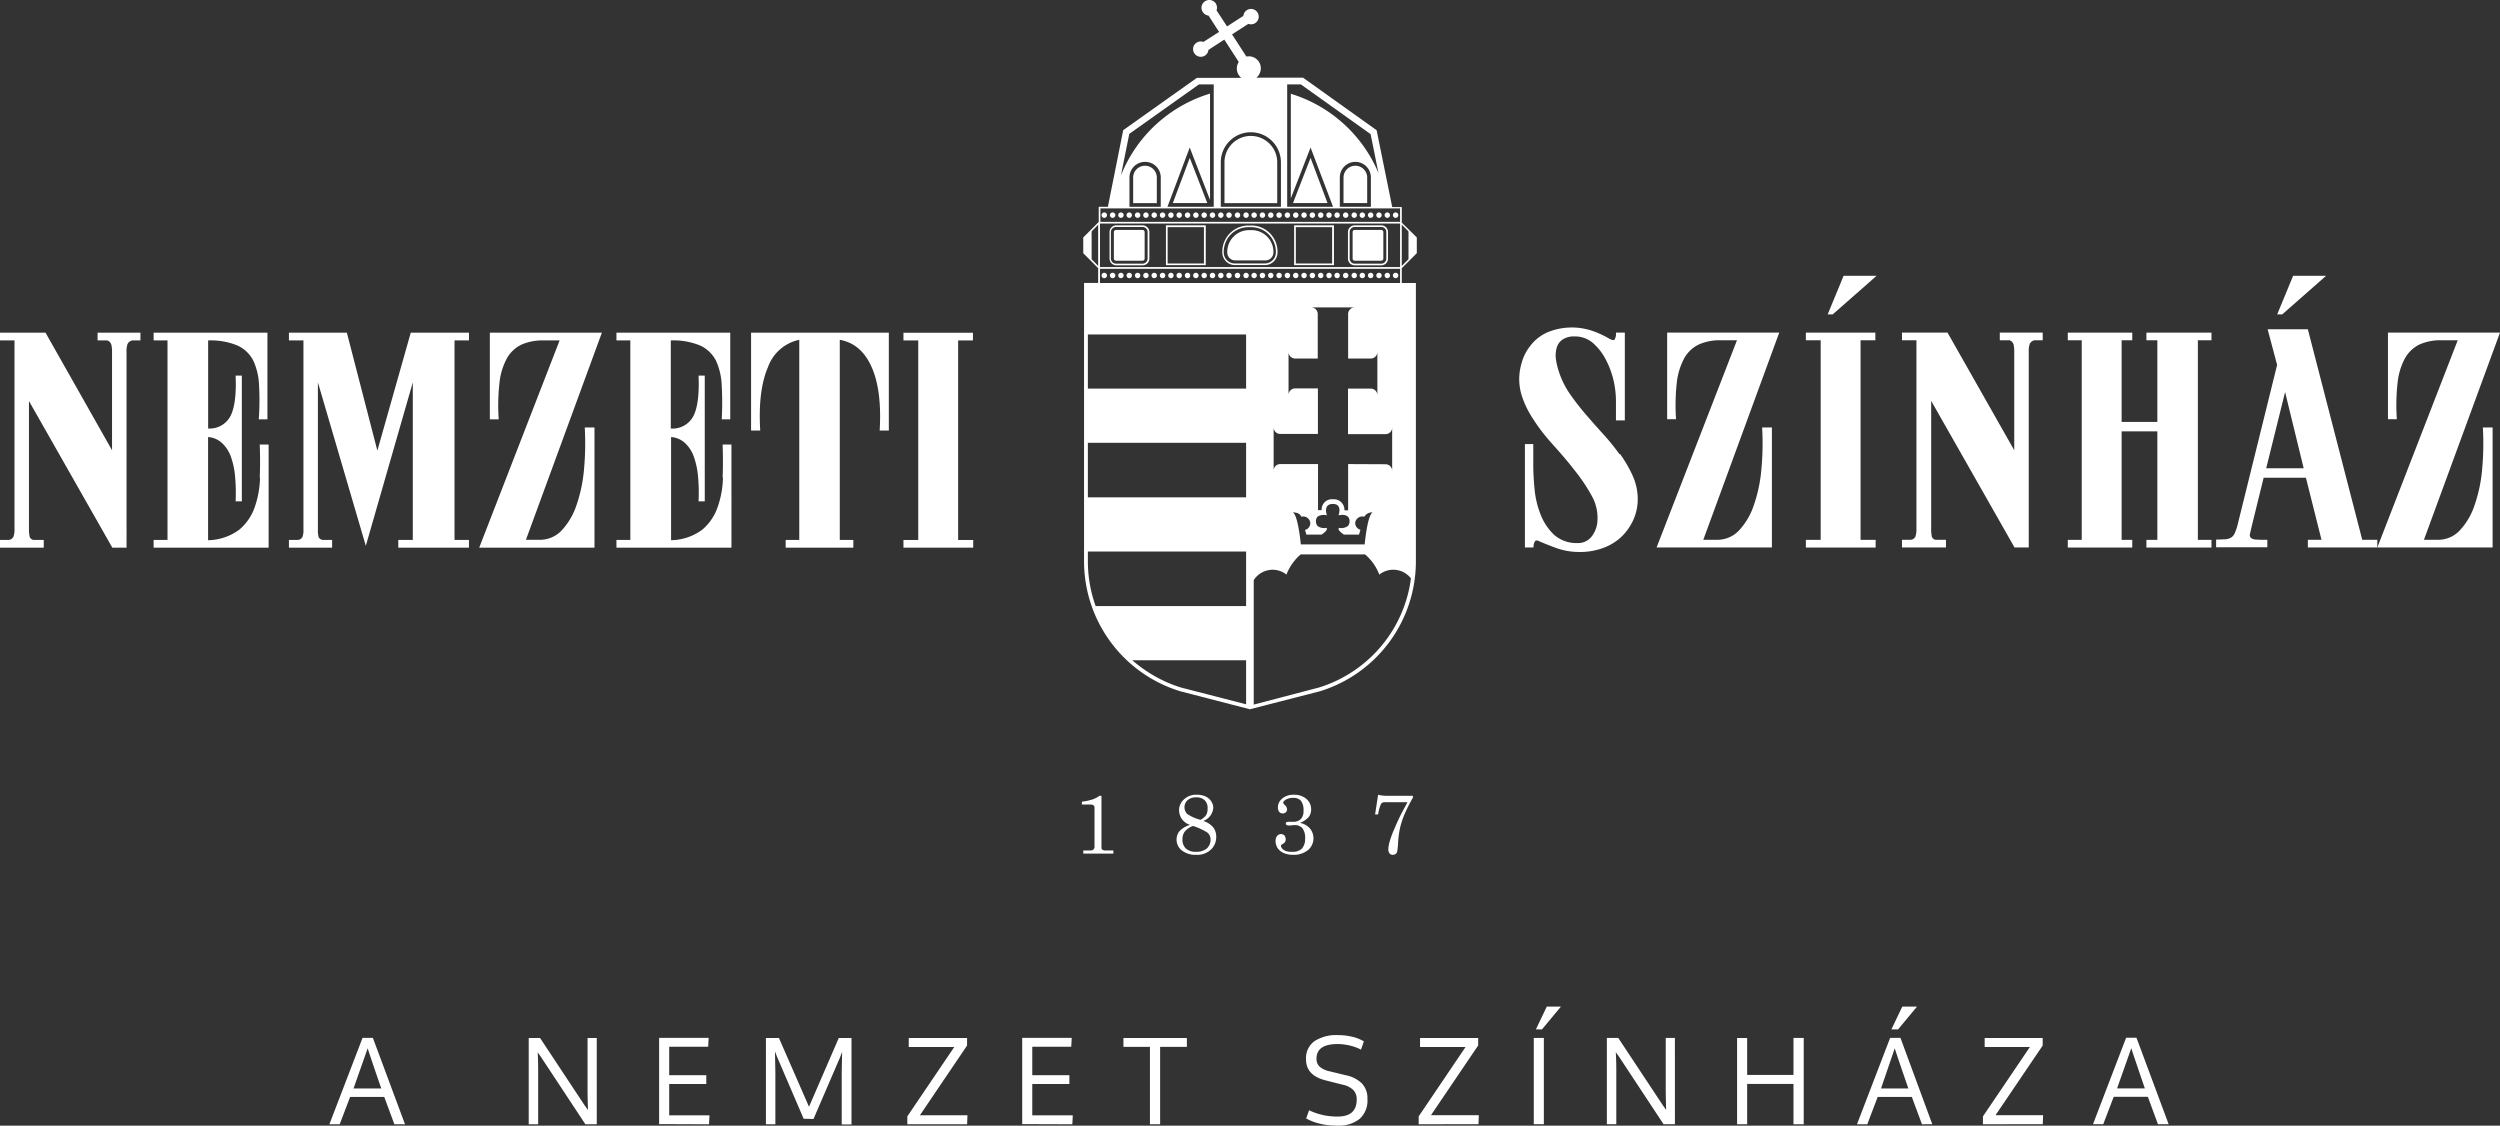 <svg id="Layer_1" data-name="Layer 1" xmlns="http://www.w3.org/2000/svg" viewBox="0 0 439.37 197.83"><rect x="0" y="0" width="439.37" height="197.83" fill="#333333" stroke="none"/><defs><style>.cls-1{fill:#FFFFFF;}</style></defs><title>NSZ_logo_A_nemzet_szinhaza</title><path class="cls-1" d="M14.15-30.95v4.52h4.16v-4.51A2.08,2.08,0,0,0,16.23-33a2.08,2.08,0,0,0-2.08,2.08Z" transform="translate(185 62.13)"/><polygon class="cls-1" points="206.12 35.69 212.18 35.69 209.1 27.75 206.12 35.69 206.12 35.69"/><path class="cls-1" d="M34.83-38.24A4.63,4.63,0,0,0,30.2-33.6v7.17h9.27V-33.6a4.64,4.64,0,0,0-4.64-4.64Z" transform="translate(185 62.13)"/><polygon class="cls-1" points="230.33 27.75 227.24 35.69 233.31 35.69 230.33 27.75 230.33 27.75"/><path class="cls-1" d="M51.12-30.95v4.51h4.16v-4.51A2.08,2.08,0,0,0,53.2-33a2.08,2.08,0,0,0-2.08,2.08Z" transform="translate(185 62.13)"/><path class="cls-1" d="M34.69-21.68a3.83,3.83,0,0,0-4,3.92,1.4,1.4,0,0,0,1.4,1.4h5.3a1.41,1.41,0,0,0,1.41-1.4,3.83,3.83,0,0,0-4.06-3.92Z" transform="translate(185 62.13)"/><path class="cls-1" d="M42.44-15.53h7v-7h-7v7Zm.3-6.68h6.38v6.39H42.74v-6.39Z" transform="translate(185 62.13)"/><path class="cls-1" d="M19.91-15.53h7v-7h-7v7Zm.3-6.68h6.38v6.39H20.21v-6.39Z" transform="translate(185 62.13)"/><path class="cls-1" d="M57.75-21.72H53.09a.37.37,0,0,0-.37.38v4.65a.37.37,0,0,0,.37.38h4.66a.38.38,0,0,0,.37-.38v-4.65a.38.38,0,0,0-.37-.38Z" transform="translate(185 62.13)"/><path class="cls-1" d="M57.75-22.53H53.09a1.19,1.19,0,0,0-1.19,1.19v4.65a1.19,1.19,0,0,0,1.19,1.19h4.66a1.19,1.19,0,0,0,1.19-1.19v-4.65a1.19,1.19,0,0,0-1.19-1.19Zm.89,5.84a.89.89,0,0,1-.89.9H53.09a.89.89,0,0,1-.89-.9v-4.65a.89.89,0,0,1,.89-.9h4.66a.89.89,0,0,1,.89.9v4.65Z" transform="translate(185 62.13)"/><path class="cls-1" d="M15.79-21.72H11.14a.38.38,0,0,0-.38.38v4.65a.38.38,0,0,0,.38.38h4.65a.38.38,0,0,0,.38-.38v-4.65a.38.38,0,0,0-.38-.38Z" transform="translate(185 62.13)"/><path class="cls-1" d="M15.79-22.53H11.14A1.19,1.19,0,0,0,10-21.34v4.65a1.19,1.19,0,0,0,1.19,1.19h4.65A1.19,1.19,0,0,0,17-16.69v-4.65a1.19,1.19,0,0,0-1.19-1.19Zm.9,5.84a.9.9,0,0,1-.9.9H11.14a.9.9,0,0,1-.9-.9v-4.65a.9.9,0,0,1,.9-.9h4.65a.9.9,0,0,1,.9.9v4.65Z" transform="translate(185 62.13)"/><path class="cls-1" d="M34.69-22.49a4.61,4.61,0,0,0-4.87,4.73A2.23,2.23,0,0,0,32-15.54h5.3a2.22,2.22,0,0,0,2.22-2.22,4.6,4.6,0,0,0-4.87-4.73Zm2.65,6.66H32a1.94,1.94,0,0,1-1.93-1.93,4.33,4.33,0,0,1,4.58-4.44,4.33,4.33,0,0,1,4.58,4.44,1.93,1.93,0,0,1-1.93,1.93Z" transform="translate(185 62.13)"/><path class="cls-1" d="M60.28-14.19a.47.47,0,0,0-.48.48.47.47,0,0,0,.48.47.47.47,0,0,0,.47-.47.47.47,0,0,0-.47-.48Z" transform="translate(185 62.13)"/><path class="cls-1" d="M58.81-14.19a.47.47,0,0,0-.47.48.47.47,0,0,0,.47.47.47.47,0,0,0,.48-.47.47.47,0,0,0-.48-.48Z" transform="translate(185 62.13)"/><path class="cls-1" d="M57.35-14.19a.47.47,0,0,0-.47.48.47.47,0,0,0,.47.47.47.47,0,0,0,.48-.47.47.47,0,0,0-.48-.48Z" transform="translate(185 62.13)"/><path class="cls-1" d="M55.89-14.19a.48.48,0,0,0-.48.48.48.48,0,0,0,.48.47.48.48,0,0,0,.48-.47.48.48,0,0,0-.48-.48Z" transform="translate(185 62.13)"/><path class="cls-1" d="M54.43-14.19a.47.47,0,0,0-.48.48.47.47,0,0,0,.48.47.47.47,0,0,0,.47-.47.47.47,0,0,0-.47-.48Z" transform="translate(185 62.13)"/><path class="cls-1" d="M53-14.19a.47.47,0,0,0-.47.48.47.47,0,0,0,.47.47.47.47,0,0,0,.48-.47.47.47,0,0,0-.48-.48Z" transform="translate(185 62.13)"/><path class="cls-1" d="M51.5-14.19a.48.48,0,0,0-.48.48.48.48,0,0,0,.48.47.48.48,0,0,0,.48-.47.48.48,0,0,0-.48-.48Z" transform="translate(185 62.13)"/><path class="cls-1" d="M50-14.19a.47.47,0,0,0-.48.48.47.47,0,0,0,.48.47.47.47,0,0,0,.47-.47.47.47,0,0,0-.47-.48Z" transform="translate(185 62.13)"/><path class="cls-1" d="M48.57-14.19a.47.47,0,0,0-.47.48.47.47,0,0,0,.47.47.47.47,0,0,0,.48-.47.47.47,0,0,0-.48-.48Z" transform="translate(185 62.13)"/><path class="cls-1" d="M47.11-14.19a.47.47,0,0,0-.47.48.47.47,0,0,0,.47.47.47.47,0,0,0,.48-.47.47.47,0,0,0-.48-.48Z" transform="translate(185 62.13)"/><path class="cls-1" d="M45.65-14.19a.48.48,0,0,0-.48.48.48.48,0,0,0,.48.47.48.48,0,0,0,.48-.47.48.48,0,0,0-.48-.48Z" transform="translate(185 62.13)"/><path class="cls-1" d="M44.19-14.19a.47.47,0,0,0-.48.48.47.47,0,0,0,.48.47.47.47,0,0,0,.47-.47.47.47,0,0,0-.47-.48Z" transform="translate(185 62.13)"/><path class="cls-1" d="M42.72-14.19a.47.47,0,0,0-.47.48.47.47,0,0,0,.47.47.47.47,0,0,0,.48-.47.47.47,0,0,0-.48-.48Z" transform="translate(185 62.13)"/><path class="cls-1" d="M41.26-14.19a.48.48,0,0,0-.48.48.48.48,0,0,0,.48.47.48.48,0,0,0,.48-.47.48.48,0,0,0-.48-.48Z" transform="translate(185 62.13)"/><path class="cls-1" d="M39.8-14.19a.48.48,0,0,0-.48.48.48.48,0,0,0,.48.47.48.48,0,0,0,.48-.47.48.48,0,0,0-.48-.48Z" transform="translate(185 62.13)"/><path class="cls-1" d="M38.34-14.19a.47.47,0,0,0-.48.48.47.47,0,0,0,.48.47.47.47,0,0,0,.47-.47.47.47,0,0,0-.47-.48Z" transform="translate(185 62.13)"/><path class="cls-1" d="M36.87-14.19a.47.47,0,0,0-.47.48.47.47,0,0,0,.47.47.47.47,0,0,0,.48-.47.47.47,0,0,0-.48-.48Z" transform="translate(185 62.13)"/><path class="cls-1" d="M35.41-14.19a.48.48,0,0,0-.48.48.48.48,0,0,0,.48.47.48.48,0,0,0,.48-.47.48.48,0,0,0-.48-.48Z" transform="translate(185 62.13)"/><path class="cls-1" d="M34-14.19a.47.47,0,0,0-.48.48.47.47,0,0,0,.48.47.47.47,0,0,0,.47-.47.47.47,0,0,0-.47-.48Z" transform="translate(185 62.13)"/><path class="cls-1" d="M32.48-14.19a.47.47,0,0,0-.47.48.47.47,0,0,0,.47.47.47.47,0,0,0,.48-.47.47.47,0,0,0-.48-.48Z" transform="translate(185 62.13)"/><path class="cls-1" d="M31-14.19a.48.48,0,0,0-.48.48.48.48,0,0,0,.48.47.47.47,0,0,0,.48-.47.48.48,0,0,0-.48-.48Z" transform="translate(185 62.13)"/><path class="cls-1" d="M29.56-14.19a.48.48,0,0,0-.48.48.48.48,0,0,0,.48.47.48.48,0,0,0,.48-.47.48.48,0,0,0-.48-.48Z" transform="translate(185 62.13)"/><path class="cls-1" d="M28.1-14.19a.47.47,0,0,0-.48.48.47.47,0,0,0,.48.47.47.47,0,0,0,.47-.47.47.47,0,0,0-.47-.48Z" transform="translate(185 62.13)"/><path class="cls-1" d="M26.63-14.19a.47.47,0,0,0-.47.48.47.47,0,0,0,.47.47.47.47,0,0,0,.48-.47.47.47,0,0,0-.48-.48Z" transform="translate(185 62.13)"/><path class="cls-1" d="M25.17-14.19a.48.48,0,0,0-.48.48.48.48,0,0,0,.48.47.48.48,0,0,0,.48-.47.48.48,0,0,0-.48-.48Z" transform="translate(185 62.13)"/><path class="cls-1" d="M23.71-14.19a.48.48,0,0,0-.48.48.48.48,0,0,0,.48.47.47.47,0,0,0,.47-.47.47.47,0,0,0-.47-.48Z" transform="translate(185 62.13)"/><path class="cls-1" d="M22.24-14.19a.47.47,0,0,0-.47.48.47.47,0,0,0,.47.47.47.47,0,0,0,.48-.47.47.47,0,0,0-.48-.48Z" transform="translate(185 62.13)"/><path class="cls-1" d="M20.78-14.19a.47.47,0,0,0-.47.48.47.47,0,0,0,.47.47.47.47,0,0,0,.48-.47.47.47,0,0,0-.48-.48Z" transform="translate(185 62.13)"/><path class="cls-1" d="M19.32-14.19a.48.48,0,0,0-.48.48.48.48,0,0,0,.48.47.48.48,0,0,0,.48-.47.48.48,0,0,0-.48-.48Z" transform="translate(185 62.13)"/><path class="cls-1" d="M17.86-14.19a.47.47,0,0,0-.48.48.47.47,0,0,0,.48.47.47.47,0,0,0,.47-.47.47.47,0,0,0-.47-.48Z" transform="translate(185 62.13)"/><path class="cls-1" d="M16.39-14.19a.47.47,0,0,0-.47.48.47.47,0,0,0,.47.47.47.47,0,0,0,.48-.47.47.47,0,0,0-.48-.48Z" transform="translate(185 62.13)"/><path class="cls-1" d="M14.93-14.19a.48.48,0,0,0-.48.48.48.48,0,0,0,.48.47.48.48,0,0,0,.48-.47.48.48,0,0,0-.48-.48Z" transform="translate(185 62.13)"/><path class="cls-1" d="M13.47-14.19a.47.47,0,0,0-.48.48.47.47,0,0,0,.48.47.47.47,0,0,0,.47-.47.47.47,0,0,0-.47-.48Z" transform="translate(185 62.13)"/><path class="cls-1" d="M12-14.19a.47.47,0,0,0-.47.48.47.47,0,0,0,.47.47.47.47,0,0,0,.48-.47.47.47,0,0,0-.48-.48Z" transform="translate(185 62.13)"/><path class="cls-1" d="M10.54-14.19a.48.48,0,0,0-.48.48.48.48,0,0,0,.48.47.48.48,0,0,0,.48-.47.48.48,0,0,0-.48-.48Z" transform="translate(185 62.13)"/><path class="cls-1" d="M9.08-14.19a.47.47,0,0,0-.48.48.47.47,0,0,0,.48.47.47.47,0,0,0,.47-.47.47.47,0,0,0-.47-.48Z" transform="translate(185 62.13)"/><path class="cls-1" d="M9.08-24.8a.48.48,0,0,0-.48.48.48.48,0,0,0,.48.48.48.48,0,0,0,.47-.48.47.47,0,0,0-.47-.48Z" transform="translate(185 62.13)"/><path class="cls-1" d="M10.54-24.8a.49.49,0,0,0-.48.48.49.49,0,0,0,.48.48.49.49,0,0,0,.48-.48.49.49,0,0,0-.48-.48Z" transform="translate(185 62.13)"/><path class="cls-1" d="M12-24.8a.48.48,0,0,0-.47.48.48.48,0,0,0,.47.48.48.48,0,0,0,.48-.48A.48.48,0,0,0,12-24.8Z" transform="translate(185 62.13)"/><path class="cls-1" d="M13.47-24.8a.48.48,0,0,0-.48.48.48.48,0,0,0,.48.48.48.48,0,0,0,.47-.48.48.48,0,0,0-.47-.48Z" transform="translate(185 62.13)"/><path class="cls-1" d="M14.93-24.8a.49.49,0,0,0-.48.48.49.49,0,0,0,.48.48.49.49,0,0,0,.48-.48.49.49,0,0,0-.48-.48Z" transform="translate(185 62.13)"/><path class="cls-1" d="M16.39-24.8a.48.48,0,0,0-.47.48.48.48,0,0,0,.47.48.48.48,0,0,0,.48-.48.48.48,0,0,0-.48-.48Z" transform="translate(185 62.13)"/><path class="cls-1" d="M17.86-24.8a.48.48,0,0,0-.48.48.48.48,0,0,0,.48.48.48.48,0,0,0,.47-.48.48.48,0,0,0-.47-.48Z" transform="translate(185 62.13)"/><path class="cls-1" d="M19.32-24.8a.49.49,0,0,0-.48.48.49.49,0,0,0,.48.48.49.49,0,0,0,.48-.48.49.49,0,0,0-.48-.48Z" transform="translate(185 62.13)"/><path class="cls-1" d="M20.78-24.8a.48.48,0,0,0-.47.48.48.48,0,0,0,.47.48.48.48,0,0,0,.48-.48.48.48,0,0,0-.48-.48Z" transform="translate(185 62.13)"/><path class="cls-1" d="M22.24-24.8a.48.48,0,0,0-.47.48.48.48,0,0,0,.47.48.48.48,0,0,0,.48-.48.48.48,0,0,0-.48-.48Z" transform="translate(185 62.13)"/><path class="cls-1" d="M23.71-24.8a.49.49,0,0,0-.48.48.49.49,0,0,0,.48.48.48.48,0,0,0,.47-.48.47.47,0,0,0-.47-.48Z" transform="translate(185 62.13)"/><path class="cls-1" d="M25.17-24.8a.49.49,0,0,0-.48.48.49.49,0,0,0,.48.48.49.49,0,0,0,.48-.48.49.49,0,0,0-.48-.48Z" transform="translate(185 62.13)"/><path class="cls-1" d="M26.63-24.8a.48.48,0,0,0-.47.48.48.48,0,0,0,.47.48.48.48,0,0,0,.48-.48.48.48,0,0,0-.48-.48Z" transform="translate(185 62.13)"/><path class="cls-1" d="M28.1-24.8a.48.48,0,0,0-.48.48.48.48,0,0,0,.48.48.48.48,0,0,0,.47-.48.48.48,0,0,0-.47-.48Z" transform="translate(185 62.13)"/><path class="cls-1" d="M29.56-24.8a.49.49,0,0,0-.48.48.49.49,0,0,0,.48.48.49.49,0,0,0,.48-.48.49.49,0,0,0-.48-.48Z" transform="translate(185 62.13)"/><path class="cls-1" d="M31-24.8a.49.49,0,0,0-.48.48.49.49,0,0,0,.48.48.48.48,0,0,0,.48-.48A.49.49,0,0,0,31-24.8Z" transform="translate(185 62.13)"/><path class="cls-1" d="M32.48-24.8a.48.48,0,0,0-.47.48.48.48,0,0,0,.47.48.48.48,0,0,0,.48-.48.48.48,0,0,0-.48-.48Z" transform="translate(185 62.13)"/><path class="cls-1" d="M34-24.8a.48.48,0,0,0-.48.48.48.48,0,0,0,.48.48.48.48,0,0,0,.47-.48A.48.48,0,0,0,34-24.8Z" transform="translate(185 62.13)"/><path class="cls-1" d="M35.41-24.8a.49.49,0,0,0-.48.48.49.49,0,0,0,.48.48.49.49,0,0,0,.48-.48.49.49,0,0,0-.48-.48Z" transform="translate(185 62.13)"/><path class="cls-1" d="M36.87-24.8a.48.48,0,0,0-.47.48.48.48,0,0,0,.47.48.48.48,0,0,0,.48-.48.48.48,0,0,0-.48-.48Z" transform="translate(185 62.13)"/><path class="cls-1" d="M38.34-24.8a.48.48,0,0,0-.48.48.48.48,0,0,0,.48.48.48.48,0,0,0,.47-.48.48.48,0,0,0-.47-.48Z" transform="translate(185 62.13)"/><path class="cls-1" d="M39.8-24.8a.49.49,0,0,0-.48.48.49.49,0,0,0,.48.48.49.49,0,0,0,.48-.48.49.49,0,0,0-.48-.48Z" transform="translate(185 62.13)"/><path class="cls-1" d="M41.26-24.8a.49.49,0,0,0-.48.48.49.49,0,0,0,.48.48.49.49,0,0,0,.48-.48.49.49,0,0,0-.48-.48Z" transform="translate(185 62.13)"/><path class="cls-1" d="M42.72-24.8a.48.48,0,0,0-.47.48.48.48,0,0,0,.47.48.48.48,0,0,0,.48-.48.48.48,0,0,0-.48-.48Z" transform="translate(185 62.13)"/><path class="cls-1" d="M44.19-24.8a.48.48,0,0,0-.48.48.48.48,0,0,0,.48.48.48.48,0,0,0,.47-.48.48.48,0,0,0-.47-.48Z" transform="translate(185 62.13)"/><path class="cls-1" d="M45.65-24.8a.49.49,0,0,0-.48.48.49.49,0,0,0,.48.48.49.49,0,0,0,.48-.48.49.49,0,0,0-.48-.48Z" transform="translate(185 62.13)"/><path class="cls-1" d="M47.11-24.8a.47.47,0,0,0-.47.48.48.48,0,0,0,.47.48.48.48,0,0,0,.48-.48.48.48,0,0,0-.48-.48Z" transform="translate(185 62.13)"/><path class="cls-1" d="M48.57-24.8a.48.48,0,0,0-.47.48.48.48,0,0,0,.47.48.48.48,0,0,0,.48-.48.48.48,0,0,0-.48-.48Z" transform="translate(185 62.13)"/><path class="cls-1" d="M50-24.8a.48.48,0,0,0-.48.48.48.48,0,0,0,.48.48.48.48,0,0,0,.47-.48A.48.48,0,0,0,50-24.8Z" transform="translate(185 62.13)"/><path class="cls-1" d="M51.5-24.8a.49.49,0,0,0-.48.48.49.49,0,0,0,.48.48.49.49,0,0,0,.48-.48.49.49,0,0,0-.48-.48Z" transform="translate(185 62.13)"/><path class="cls-1" d="M53-24.8a.48.48,0,0,0-.47.48.48.48,0,0,0,.47.48.48.48,0,0,0,.48-.48A.48.48,0,0,0,53-24.8Z" transform="translate(185 62.13)"/><path class="cls-1" d="M54.43-24.8a.48.48,0,0,0-.48.48.48.48,0,0,0,.48.48.48.48,0,0,0,.47-.48.48.48,0,0,0-.47-.48Z" transform="translate(185 62.13)"/><path class="cls-1" d="M55.89-24.8a.49.49,0,0,0-.48.48.49.49,0,0,0,.48.48.49.49,0,0,0,.48-.48.49.49,0,0,0-.48-.48Z" transform="translate(185 62.13)"/><path class="cls-1" d="M57.35-24.8a.48.48,0,0,0-.47.48.48.48,0,0,0,.47.48.48.48,0,0,0,.48-.48.48.48,0,0,0-.48-.48Z" transform="translate(185 62.13)"/><path class="cls-1" d="M58.81-24.8a.48.48,0,0,0-.47.48.48.48,0,0,0,.47.48.48.48,0,0,0,.48-.48.48.48,0,0,0-.48-.48Z" transform="translate(185 62.13)"/><path class="cls-1" d="M60.28-24.8a.48.48,0,0,0-.48.48.48.48,0,0,0,.48.48.48.48,0,0,0,.47-.48.48.48,0,0,0-.47-.48Z" transform="translate(185 62.13)"/><path class="cls-1" d="M63.86-12.39h-2.5V-15L64-17.63V-20.4L61.36-23v-2.74H59.68L56.94-39.25,44-48.48H35.8a2.12,2.12,0,0,0,.45-2.79,2.12,2.12,0,0,0-2.2-.92l-2.52-3.9,2.87-1.85a1.35,1.35,0,0,0,1.2-.13,1.35,1.35,0,0,0,.4-1.87,1.35,1.35,0,0,0-1.87-.4,1.35,1.35,0,0,0-.61,1l-2.87,1.85L28.8-60.32a1.35,1.35,0,0,0-.13-1.2,1.36,1.36,0,0,0-1.87-.4A1.35,1.35,0,0,0,26.4-60a1.35,1.35,0,0,0,1,.61l1.85,2.87L26.5-54.76a1.35,1.35,0,0,0-1.2.13,1.33,1.33,0,0,0-.4,1.86,1.36,1.36,0,0,0,1.87.41,1.35,1.35,0,0,0,.61-1l2.79-1.81,2.54,3.93a2.11,2.11,0,0,0,0,2.3,2.17,2.17,0,0,0,.45.5H25.34L12.4-39.25,9.71-25.79H8.1v2.67L5.38-20.4v2.77L8-15v2.59H5.52V36.52A23.89,23.89,0,0,0,22.4,59.35l12.27,3.17h0L47,59.35A23.89,23.89,0,0,0,63.84,36.52l0-48.91Zm-2.5-10.25,1.18,1.18v4.89l-1.18,1.18v-7.25ZM43.62-47.3l12.26,8.74,1.38,6.83a24.46,24.46,0,0,0-15.4-13.92v18.38l3.47-8.93,3.95,10.41H41.22c0-7.18,0-14.38,0-21.51ZM55.93-30.95v5.16H50.47v-5.16a2.73,2.73,0,0,1,2.73-2.73,2.73,2.73,0,0,1,2.73,2.73ZM29.55-33.6a5.29,5.29,0,0,1,5.28-5.29,5.3,5.3,0,0,1,5.29,5.29v7.81H29.55V-33.6Zm-16.08-5L25.72-47.3h2.59v21.51H20.18L24.09-36.2,27.66-27V-45.68A24.51,24.51,0,0,0,12-31.29l1.46-7.27ZM19-30.95v5.16H13.5v-5.16a2.73,2.73,0,0,1,2.73-2.73A2.73,2.73,0,0,1,19-30.95ZM8.39-25.5H61.06v2.36H8.39V-25.5Zm-.07,2.65H61.06v7.66H8.32v-7.66ZM6.85-16.57v-4.89L8-22.64v7.25L6.85-16.57ZM34,61.65,22.59,58.71a23.18,23.18,0,0,1-6.09-2.9A24.16,24.16,0,0,1,14,53.91H34v7.74Zm0-17.26H7.56a23.34,23.34,0,0,1-1.37-7.87V34.8H34v9.59Zm0-19.11H6.19V15.69H34v9.59ZM34,6.17H6.19V-3.35H34V6.17ZM8.32-12.39v-2.5H61.06v2.5ZM44.61,31.83h2.64s1.28-.8.88-1.19a2,2,0,0,1-1.51-.28,1.12,1.12,0,0,1-.34-.88,1,1,0,0,1,.34-.85,2.1,2.1,0,0,1,1.59-.19h0a1.76,1.76,0,0,1-.06-.17v0c-.13-.46-.39-1.83,1.09-1.83,1.78,0,1,2,1,2s1.1-.29,1.64.23a1,1,0,0,1,.3.81,1.15,1.15,0,0,1-.3.84,2,2,0,0,1-1.56.32c-.39.39.88,1.19.88,1.19h2.64l.25-.86v0a1.22,1.22,0,0,1-.91-1.29,1.28,1.28,0,0,1,1.6-1,1.59,1.59,0,0,1,1.45-.76c-.79.47-1.24,4.11-1.39,5.63H43.62c-.16-1.52-.61-5.16-1.4-5.63,1.32,0,1.46.76,1.46.76a1.27,1.27,0,0,1,1.59,1A1.21,1.21,0,0,1,44.36,31l.25.88Zm7.32-12.4v8.13h-.65a1.85,1.85,0,0,0-2-1.94,1.8,1.8,0,0,0-2,1.9h-.64V19.43H40a1.15,1.15,0,0,0-1.16,1.16V13A1.15,1.15,0,0,0,40,14.13h6.62v-8h-4a1.16,1.16,0,0,0-1.16,1.16V-.28A1.16,1.16,0,0,0,42.59.88h4V-6.94A1.15,1.15,0,0,0,45.46-8.1h7.63a1.16,1.16,0,0,0-1.16,1.16V.88h4A1.16,1.16,0,0,0,57.07-.28V7.33a1.16,1.16,0,0,0-1.16-1.16h-4v8h6.58A1.16,1.16,0,0,0,59.67,13v7.62a1.16,1.16,0,0,0-1.16-1.16Zm.93,36.38A23,23,0,0,1,46.8,58.7l-11.46,3V39.82A4,4,0,0,1,38.65,38a3.93,3.93,0,0,1,2.44.85,8.86,8.86,0,0,1,2.51-3.55H54.9a8.73,8.73,0,0,1,2.51,3.56,3.93,3.93,0,0,1,5.56.66A23.17,23.17,0,0,1,52.86,55.81Z" transform="translate(185 62.13)"/><path class="cls-1" d="M99.65,17.73a39.45,39.45,0,0,0-2.91-3.59c-1.07-1.18-2.11-2.35-3.12-3.53S91.7,8.24,90.87,7.05A15.25,15.25,0,0,1,89,3.28,12.61,12.61,0,0,1,88.45,1a5,5,0,0,1,.13-2,2.63,2.63,0,0,1,1-1.43A3.52,3.52,0,0,1,91.7-3,4.78,4.78,0,0,1,95-1.81a10,10,0,0,1,2.28,3,15.26,15.26,0,0,1,1.35,3.77A16.33,16.33,0,0,1,99,8.48v3.27h1.56V-3.68H99a2.1,2.1,0,0,1-.23,1.22c-.15.19-.54.1-1.17-.28a17,17,0,0,0-2.49-1.15,11.72,11.72,0,0,0-2.65-.62A11.24,11.24,0,0,0,87.7-4a7.64,7.64,0,0,0-3.79,2.7,8.29,8.29,0,0,0-1.41,2.7A10.39,10.39,0,0,0,82,4.48a9.87,9.87,0,0,0,.62,3.43,16.55,16.55,0,0,0,1.61,3.27,33.44,33.44,0,0,0,3.51,4.63c1.36,1.52,2.67,3,3.89,4.59A30.93,30.93,0,0,1,94.74,25a7.93,7.93,0,0,1,1,4.52,4.86,4.86,0,0,1-1.06,2.7,3,3,0,0,1-2.47,1.09,5.87,5.87,0,0,1-4.11-1.48,9.68,9.68,0,0,1-2.33-3.51,16,16,0,0,1-1.07-4.44c-.15-1.57-.23-3-.23-4.39V15.91H83V34.09h1.51a2,2,0,0,1,.21-1c.13-.26.38-.3.72-.13.7.31,1.68.71,3,1.2a12,12,0,0,0,4.21.72,11.66,11.66,0,0,0,4-.67,9.5,9.5,0,0,0,3.23-1.92,9.63,9.63,0,0,0,2.15-3,8.93,8.93,0,0,0,.8-3.85,10.08,10.08,0,0,0-.93-4.05,22.59,22.59,0,0,0-2.18-3.74Z" transform="translate(185 62.13)"/><path class="cls-1" d="M108-3.68V11.54h1.56a36.17,36.17,0,0,1,.13-6.39A11.67,11.67,0,0,1,111,.84a5.82,5.82,0,0,1,2.55-2.42,9,9,0,0,1,3.87-.75h2.85L106.14,34.09h20.27V13h-1.72a48.38,48.38,0,0,1-.13,7.35,26.08,26.08,0,0,1-1.33,6.31,12.05,12.05,0,0,1-2.59,4.42,5.23,5.23,0,0,1-3.9,1.66h-2.39L127.7-3.68Z" transform="translate(185 62.13)"/><polygon class="cls-1" points="329.64 94.88 326.99 94.88 326.99 59.8 329.59 59.8 329.59 58.46 317.38 58.46 317.38 59.8 319.98 59.8 319.98 94.88 317.38 94.88 317.38 96.23 329.64 96.23 329.64 94.88 329.64 94.88"/><path class="cls-1" d="M166.46-2.33h1.72a1.19,1.19,0,0,1,.7.73A6,6,0,0,1,169-.2V17L157.27-3.68h-8v1.35h2.54V30.82a3.91,3.91,0,0,1-.18,1.35,1,1,0,0,1-.85.57h-1.51v1.35H157V32.74h-1.82a.84.84,0,0,1-.68-.62,7.4,7.4,0,0,1-.1-1.46V8.32l14.65,25.77h2.5V-.3a3.82,3.82,0,0,1,.18-1.4,1.24,1.24,0,0,1,.8-.63H174V-3.68h-7.54v1.35Z" transform="translate(185 62.13)"/><polygon class="cls-1" points="377.23 59.8 379.15 59.8 379.15 74.15 372.87 74.15 372.87 59.8 374.74 59.8 374.74 58.46 363.41 58.46 363.41 59.8 365.86 59.8 365.86 94.88 363.41 94.88 363.41 96.23 374.74 96.23 374.74 94.88 372.87 94.88 372.87 75.81 379.15 75.81 379.15 94.88 377.23 94.88 377.23 96.23 388.66 96.23 388.66 94.88 386.27 94.88 386.27 59.8 388.66 59.8 388.66 58.46 377.23 58.46 377.23 59.8 377.23 59.8"/><path class="cls-1" d="M230.16,32.74l-9.56-37h-7.07L215.2,2l-7,28.31a7.84,7.84,0,0,1-.49,1.35,1.64,1.64,0,0,1-.62.7,2.37,2.37,0,0,1-1,.29c-.41,0-1,.05-1.61.05v1.35h9V32.74c-.86,0-1.52,0-2-.05a1.4,1.4,0,0,1-.91-.31.77.77,0,0,1-.13-.73c.07-.31.17-.76.31-1.35l2.08-8.47h7.43L223,32.74H220.6v1.35h12.21V32.74ZM213.28,20.17l3.32-13.4,3.27,13.4Z" transform="translate(185 62.13)"/><path class="cls-1" d="M251.23,20.35a26.08,26.08,0,0,1-1.33,6.31,12.05,12.05,0,0,1-2.59,4.42,5.24,5.24,0,0,1-3.9,1.66H241L254.37-3.68H234.68V11.54h1.56a35.23,35.23,0,0,1,.13-6.39,11.49,11.49,0,0,1,1.3-4.31,5.85,5.85,0,0,1,2.54-2.42,9,9,0,0,1,3.87-.75h2.86L232.81,34.09h20.26V13h-1.71a49.71,49.71,0,0,1-.13,7.35Z" transform="translate(185 62.13)"/><polygon class="cls-1" points="329.81 48.47 324.01 48.47 321.21 55.26 322.09 55.26 329.81 48.47 329.81 48.47"/><polygon class="cls-1" points="408.81 48.47 403.01 48.47 400.21 55.26 401.09 55.26 408.81 48.47 408.81 48.47"/><path class="cls-1" d="M-167.85-2.3h1.71a1.13,1.13,0,0,1,.7.72,5.49,5.49,0,0,1,.13,1.41V17L-177-3.66H-185V-2.3h2.55V30.84a3.65,3.65,0,0,1-.19,1.35,1,1,0,0,1-.85.57H-185v1.36h7.69V32.76h-1.82a.83.83,0,0,1-.67-.62,7.11,7.11,0,0,1-.11-1.45V8.35l14.65,25.77h2.5V-.28a3.85,3.85,0,0,1,.18-1.4,1.23,1.23,0,0,1,.8-.62h1.46V-3.66h-7.53V-2.3Z" transform="translate(185 62.13)"/><path class="cls-1" d="M-139.3,21.78a16.84,16.84,0,0,1-.94,5.24A8.93,8.93,0,0,1-143,31a9.49,9.49,0,0,1-5.43,1.81V14.68a4,4,0,0,1,2.39,1A6.08,6.08,0,0,1-144.47,18a13.85,13.85,0,0,1,.78,3.54,32,32,0,0,1,.1,4.44h1.09V3.88h-1.09c.14,3.25-.16,5.61-.88,7.06a4.12,4.12,0,0,1-3.95,2.24V-2.3a12.27,12.27,0,0,1,5.17.9,5.84,5.84,0,0,1,2.78,2.68,11.33,11.33,0,0,1,1,4.36,47.53,47.53,0,0,1-.05,5.93H-138V-3.66h-20V-2.3h2.44V32.76H-158v1.36h20.21V16h-1.56c.07,1.94.08,3.87,0,5.8Z" transform="translate(185 62.13)"/><path class="cls-1" d="M-115,32.76v1.36h12.42V32.76h-2.54V-2.3h2.54V-3.66h-10.23l-5.87,20.73-5.36-20.73h-10.18V-2.3h2.55V31a3,3,0,0,1-.19,1.27,1,1,0,0,1-.85.49h-1.51v1.36h7.59V32.76h-1.66a.93.93,0,0,1-.71-.49,4.57,4.57,0,0,1-.13-1.32V5.07l8.42,28.73,8.26-28.73V32.76Z" transform="translate(185 62.13)"/><path class="cls-1" d="M-98.91-3.66V11.57h1.56a35.18,35.18,0,0,1,.13-6.39A11.48,11.48,0,0,1-95.92.86a5.83,5.83,0,0,1,2.54-2.41,9,9,0,0,1,3.87-.75h2.86l-14.13,36.42h20.26V13h-1.71a49.71,49.71,0,0,1-.13,7.35,26.17,26.17,0,0,1-1.33,6.32,12.09,12.09,0,0,1-2.59,4.41,5.24,5.24,0,0,1-3.9,1.66h-2.39L-79.22-3.66Z" transform="translate(185 62.13)"/><path class="cls-1" d="M-57.94,21.78A16.56,16.56,0,0,1-58.88,27,8.93,8.93,0,0,1-61.63,31a9.46,9.46,0,0,1-5.43,1.81V14.68a4,4,0,0,1,2.39,1A5.87,5.87,0,0,1-63.11,18a13.85,13.85,0,0,1,.78,3.54,30.56,30.56,0,0,1,.1,4.44h1.09V3.88h-1.09c.14,3.25-.16,5.61-.88,7.06a4.12,4.12,0,0,1-4,2.24V-2.3a12.24,12.24,0,0,1,5.17.9,5.84,5.84,0,0,1,2.78,2.68,11.32,11.32,0,0,1,1,4.36,51.73,51.73,0,0,1,0,5.93h1.5V-3.66h-20V-2.3h2.44V32.76h-2.44v1.36h20.21V16H-58c.07,1.94.08,3.87,0,5.8Z" transform="translate(185 62.13)"/><path class="cls-1" d="M-53,13.54h1.61q-.42-7,1.35-11.12a7.47,7.47,0,0,1,5.51-4.83V32.76h-2.39v1.36h11.89V32.76h-2.38V-2.41c2.49.45,4.35,2,5.58,4.75s1.71,6.46,1.43,11.2h1.61V-3.66H-53v17.2Z" transform="translate(185 62.13)"/><polygon class="cls-1" points="168.39 59.83 170.99 59.83 170.99 58.48 158.78 58.48 158.78 59.83 161.38 59.83 161.38 94.9 158.78 94.9 158.78 96.25 171.04 96.25 171.04 94.9 168.39 94.9 168.39 59.83 168.39 59.83"/><path class="cls-1" d="M8.73,87.19a.37.37,0,0,1-.15-.32V77.73H8.24A4.75,4.75,0,0,1,7,78.37a9.32,9.32,0,0,1-1.86.39v.51H6.76a.67.67,0,0,1,.43.14.48.48,0,0,1,.17.36v6.91a.62.62,0,0,1-.19.48.75.75,0,0,1-.56.18H5.39v.55h5.28v-.55H9.25a.86.86,0,0,1-.52-.15Z" transform="translate(185 62.13)"/><path class="cls-1" d="M26.5,82.14a2.66,2.66,0,0,0,1.73-2.29,2.09,2.09,0,0,0-.35-1.14,2.42,2.42,0,0,0-1-.86,3.73,3.73,0,0,0-1.59-.31,3.1,3.1,0,0,0-2.2.81,2.54,2.54,0,0,0-.87,1.93,2.71,2.71,0,0,0,1.93,2.56,4.1,4.1,0,0,0-1.84,1.09,2.26,2.26,0,0,0-.53,1.49,2.39,2.39,0,0,0,.92,1.91,3.85,3.85,0,0,0,2.52.77A3.46,3.46,0,0,0,28,87a3.06,3.06,0,0,0,.75-2.06,2.64,2.64,0,0,0-.52-1.65,3.57,3.57,0,0,0-1.69-1.11ZM23.63,80.9a1.69,1.69,0,0,1,.07-2.39A2.23,2.23,0,0,1,25.2,78a2.12,2.12,0,0,1,1.51.5A1.9,1.9,0,0,1,27.23,80,2.16,2.16,0,0,1,27,81.08a2.88,2.88,0,0,1-1,.87,7.1,7.1,0,0,1-2.3-1ZM27.08,87a2.87,2.87,0,0,1-1.9.57A2.5,2.5,0,0,1,23.42,87a2.13,2.13,0,0,1-.61-1.62,2.23,2.23,0,0,1,.4-1.35,3.42,3.42,0,0,1,1.45-1,10.87,10.87,0,0,1,2.5,1.14,1.51,1.51,0,0,1,.59,1.29A2,2,0,0,1,27.08,87Z" transform="translate(185 62.13)"/><path class="cls-1" d="M42.29,88.1a3.92,3.92,0,0,0,2.65-.88,2.71,2.71,0,0,0,.15-3.89,3.29,3.29,0,0,0-1.63-.85,3.64,3.64,0,0,0,1.52-1,2.14,2.14,0,0,0,.45-1.36,2.35,2.35,0,0,0-.82-1.83,3.18,3.18,0,0,0-2.2-.74,2.91,2.91,0,0,0-2.26.85,1.94,1.94,0,0,0-.56,1.38,1.18,1.18,0,0,0,.23.77.72.72,0,0,0,.6.28.83.83,0,0,0,.56-.2.67.67,0,0,0,.22-.51,1.07,1.07,0,0,0-.39-.76.79.79,0,0,1-.29-.43c0-.16.17-.35.49-.54a2.43,2.43,0,0,1,1.3-.29,1.68,1.68,0,0,1,1.33.51,2.67,2.67,0,0,1,.45,1.74,2,2,0,0,1-.47,1.47,1.87,1.87,0,0,1-1.4.48l-.35,0h-.41a.7.7,0,0,0-.37.08.3.3,0,0,0-.11.24.28.28,0,0,0,.12.23.55.55,0,0,0,.34.09,3,3,0,0,0,.43,0,4.22,4.22,0,0,1,.63-.06,1.76,1.76,0,0,1,1.4.55,2.86,2.86,0,0,1,.47,1.87A2.54,2.54,0,0,1,43.82,87a2.27,2.27,0,0,1-1.7.57A3.16,3.16,0,0,1,41,87.44a1.53,1.53,0,0,1-.66-.44.87.87,0,0,1-.22-.49c0-.1.11-.21.32-.32a1.23,1.23,0,0,0,.41-.35,1.08,1.08,0,0,0-.11-1.13.81.81,0,0,0-.6-.25.85.85,0,0,0-.69.33,1.29,1.29,0,0,0-.27.87,2.27,2.27,0,0,0,.35,1.24,2.46,2.46,0,0,0,1.06.88,4.14,4.14,0,0,0,1.69.32Z" transform="translate(185 62.13)"/><path class="cls-1" d="M63.31,77.73H58.75a6.28,6.28,0,0,1-1.55-.18L56.67,81h.53a6.82,6.82,0,0,1,.51-1.84.76.76,0,0,1,.66-.31h4l-1,1.86c-.39.73-.85,1.73-1.39,3a16.54,16.54,0,0,0-.77,2.13A5.51,5.51,0,0,0,59,87.06a1.23,1.23,0,0,0,.2.79.73.73,0,0,0,.57.25.82.82,0,0,0,.53-.16.73.73,0,0,0,.26-.45A11.92,11.92,0,0,0,60.71,86a16,16,0,0,1,.34-2.59,15,15,0,0,1,.75-2.34,28,28,0,0,1,1.51-3v-.34Z" transform="translate(185 62.13)"/><path class="cls-1" d="M-122.87,129.17l2.49-7.07q.22.78,2.39,7.07h-4.88Zm9.05,6.29-5.65-15.19h-1.81l-5.83,15.19h1.81l1.83-4.81h6l1.78,4.81Zm33.73-15.16h-1.65v8.86c0,.34,0,1.6.08,3.78l-.53-.71-7.89-11.93h-2v15.16h1.66v-8.8c0-1.12,0-2.41-.08-3.84l.51.71,7.87,11.93h2V120.3Zm19.7,15.16.08-1.57h-7.08v-5.51h6.52v-1.55h-6.52v-5h6.85l.08-1.56h-8.7v15.16Zm18.36-.93,4.65-10.79.38-1-.07,3.63v9.12h1.72V120.3h-2.24l-5.23,12.08L-48.1,120.3h-2.29v15.16h1.66v-9.08l-.07-3.72.39,1,4.65,10.83Zm27,.93.06-1.58h-8.36l8.29-12.26V120.3H-25.29v1.58h8l-8.25,12.19v1.39Zm18.49,0,.08-1.57H-3.58v-5.51H2.94v-1.55H-3.58v-5H3.27l.08-1.56h-8.7v15.16Zm15.47-13.6h4.66V120.3H12.44v1.56H17.1v13.6h1.79v-13.6Zm25.65,12.58a8.43,8.43,0,0,0,2.25.88,12.78,12.78,0,0,0,3.25.38,5.86,5.86,0,0,0,3.86-1.18A4.28,4.28,0,0,0,55.32,131a3.73,3.73,0,0,0-1-2.75,5.61,5.61,0,0,0-2.8-1.41l-2.88-.7a3.79,3.79,0,0,1-1.71-.8,1.86,1.86,0,0,1-.56-1.4c0-1.72,1.23-2.58,3.71-2.58a8.94,8.94,0,0,1,2.29.3,7.93,7.93,0,0,1,1.82.68l.51-1.45a7.2,7.2,0,0,0-2-.8,10.59,10.59,0,0,0-2.57-.3,7,7,0,0,0-4.11,1.06,3.67,3.67,0,0,0-1.49,3.21q0,2.82,3.46,3.69l3,.76a3.65,3.65,0,0,1,1.92,1,2.37,2.37,0,0,1,.53,1.59q0,3-3.33,3A11.31,11.31,0,0,1,45.07,133l-.53,1.48Zm30.26,1,.06-1.58H66.49l8.3-12.26V120.3H64.57v1.58h8l-8.24,12.19v1.39Zm12-20.66-1.91,4H86l3.33-4Zm-.44,5.5H84.56v15.16h1.77V120.3Zm23,0h-1.65v8.86c0,.34,0,1.6.07,3.78l-.52-.71-7.9-11.93h-2v15.16h1.66v-8.8c0-1.12,0-2.41-.09-3.84l.52.71,7.87,11.93h2V120.3Zm22.62,0H130.2v6.51h-8.14V120.3h-1.77v15.16h1.77v-7.09h8.14v7.09H132V120.3Zm17.3-5.5-1.91,4h1.17l3.33-4Zm-3.73,14.37L148,122.1q.22.78,2.39,7.07h-4.88Zm9,6.29L149,120.27h-1.81l-5.83,15.19h1.81l1.83-4.81H151l1.78,4.81Zm19.42,0,.06-1.58h-8.36L174,121.62V120.3H163.8v1.58h7.95l-8.25,12.19v1.39Zm13.06-6.29,2.5-7.07q.22.78,2.38,7.07h-4.88Zm9.06,6.29-5.65-15.19h-1.82l-5.82,15.19h1.8l1.84-4.81h6l1.77,4.81Z" transform="translate(185 62.13)"/></svg>